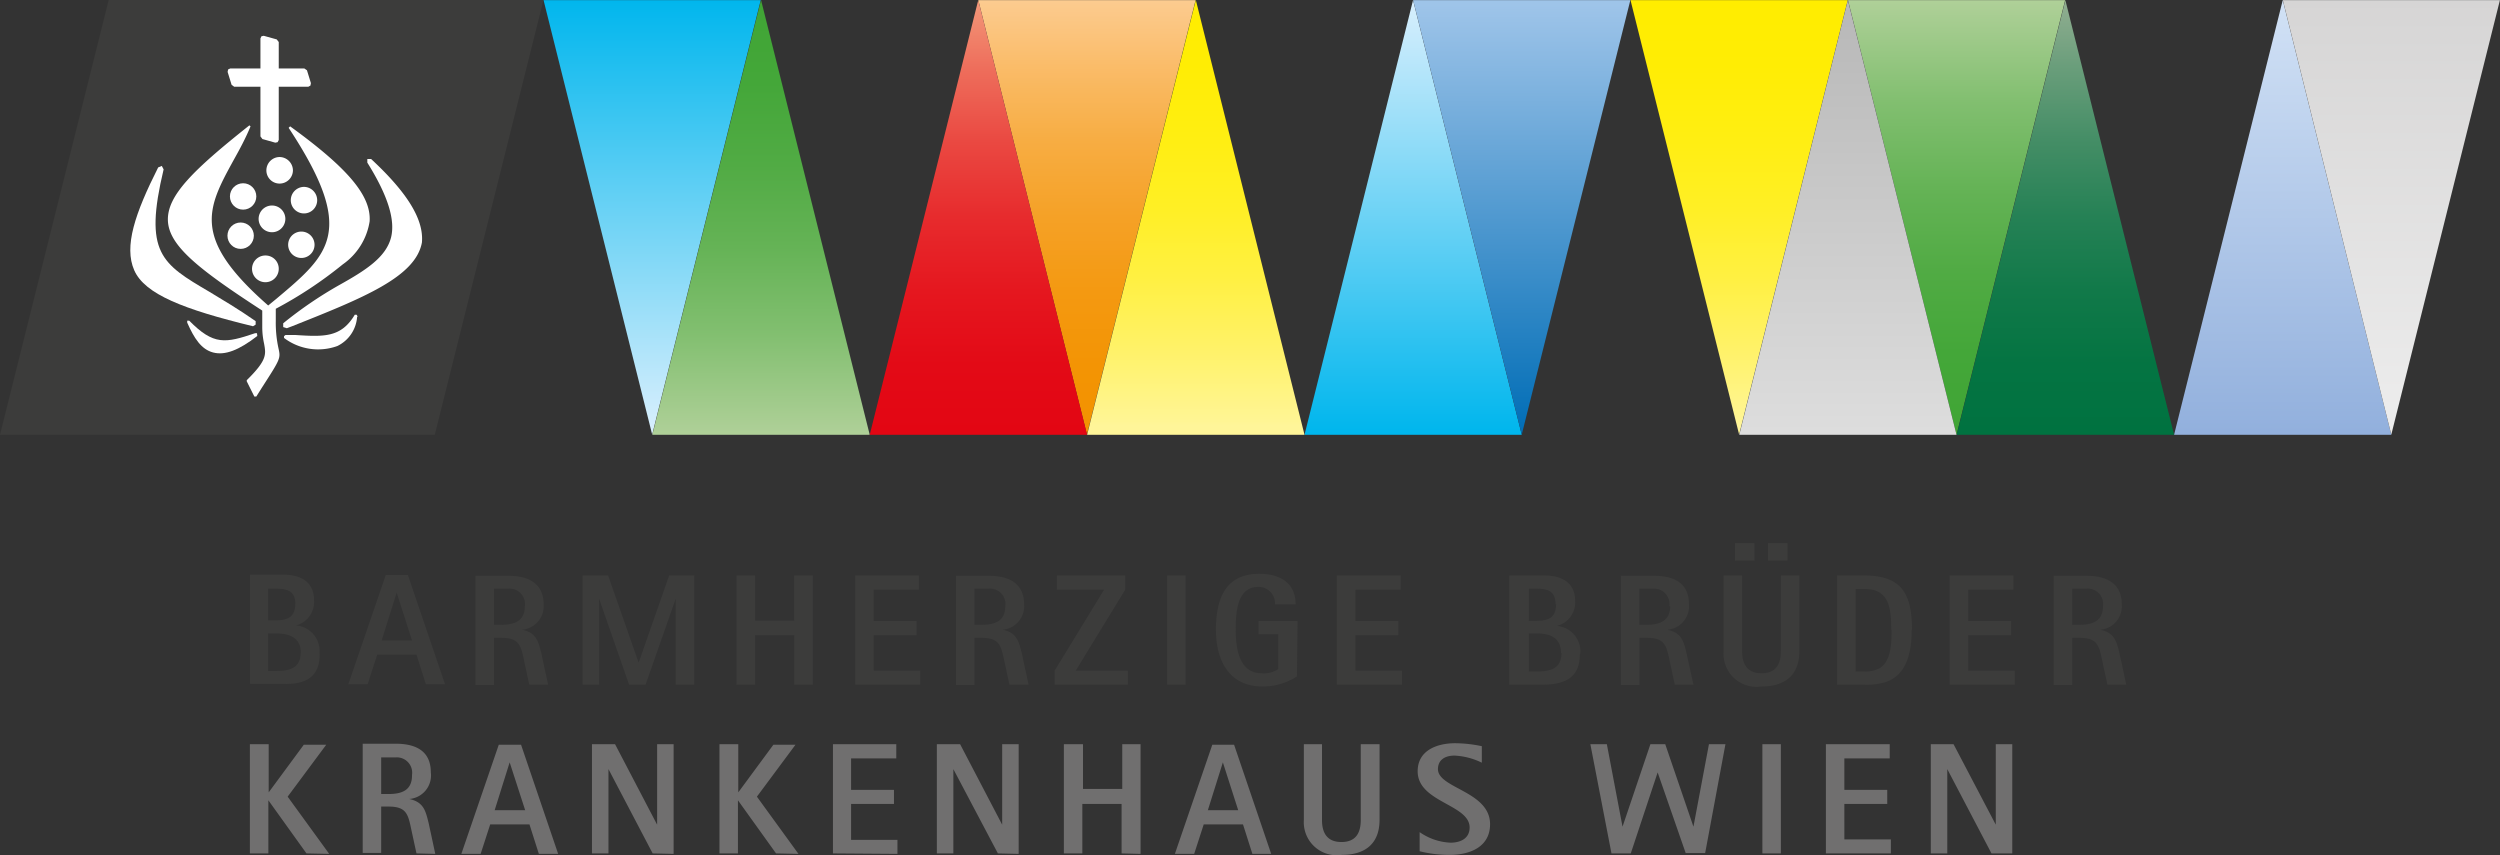 <?xml version='1.0' encoding='utf-8'?><svg id="Layer_1" data-name="Layer 1" xmlns="http://www.w3.org/2000/svg" xmlns:xlink="http://www.w3.org/1999/xlink" viewBox="0 0 151.57 51.85"><rect x="0" y="0" width="151.57" height="51.85" fill="#333333" stroke="none"/><defs><style>.cls-1{fill:none;}.cls-2{clip-path:url(#clip-path);}.cls-3{fill:#3c3c3b;}.cls-4{fill:#fff;}.cls-5{clip-path:url(#clip-path-2);}.cls-6{clip-path:url(#clip-path-3);}.cls-7{fill:url(#linear-gradient);}.cls-8{clip-path:url(#clip-path-4);}.cls-9{fill:url(#linear-gradient-2);}.cls-10{clip-path:url(#clip-path-5);}.cls-11{fill:url(#linear-gradient-3);}.cls-12{clip-path:url(#clip-path-6);}.cls-13{fill:url(#linear-gradient-4);}.cls-14{clip-path:url(#clip-path-7);}.cls-15{clip-path:url(#clip-path-8);}.cls-16{fill:url(#linear-gradient-5);}.cls-17{clip-path:url(#clip-path-9);}.cls-18{fill:url(#linear-gradient-6);}.cls-19{clip-path:url(#clip-path-10);}.cls-20{fill:url(#linear-gradient-7);}.cls-21{clip-path:url(#clip-path-11);}.cls-22{fill:url(#linear-gradient-8);}.cls-23{clip-path:url(#clip-path-12);}.cls-24{clip-path:url(#clip-path-13);}.cls-25{fill:url(#linear-gradient-9);}.cls-26{clip-path:url(#clip-path-14);}.cls-27{clip-path:url(#clip-path-15);}.cls-28{fill:url(#linear-gradient-10);}.cls-29{clip-path:url(#clip-path-16);}.cls-30{fill:url(#linear-gradient-11);}.cls-31{clip-path:url(#clip-path-17);}.cls-32{fill:url(#linear-gradient-12);}.cls-33{clip-path:url(#clip-path-18);}.cls-34{clip-path:url(#clip-path-19);}.cls-35{fill:url(#linear-gradient-13);}.cls-36{fill:#706f6f;}</style><clipPath id="clip-path" transform="translate(-1.5 -1.17)"><polyline class="cls-1" points="0 56.69 154.57 56.69 154.57 -0.33 0 -0.33 0 53.01"/></clipPath><clipPath id="clip-path-2" transform="translate(-1.5 -1.17)"><polyline class="cls-1" points="33 28.98 49.09 28.98 49.09 -0.28 33 -0.28 33 28.98"/></clipPath><clipPath id="clip-path-3" transform="translate(-1.5 -1.17)"><polyline class="cls-1" points="41.04 27.52 34.45 1.16 47.63 1.16 41.04 27.52"/></clipPath><linearGradient id="linear-gradient" x1="-0.3" y1="58.62" x2="0.7" y2="58.62" gradientTransform="matrix(0, 26.36, 26.36, 0, -1505.77, 7.82)" gradientUnits="userSpaceOnUse"><stop offset="0" stop-color="#00b6ed"/><stop offset="1" stop-color="#d9effd"/></linearGradient><clipPath id="clip-path-4" transform="translate(-1.5 -1.17)"><polyline class="cls-1" points="67.4 27.52 60.81 1.16 73.99 1.16 67.4 27.52"/></clipPath><linearGradient id="linear-gradient-2" x1="0.32" y1="59.3" x2="1.32" y2="59.3" gradientTransform="matrix(0, -26.36, -26.36, 0, 1629.13, 34.84)" gradientUnits="userSpaceOnUse"><stop offset="0" stop-color="#f39200"/><stop offset="0.16" stop-color="#f39404"/><stop offset="0.33" stop-color="#f49911"/><stop offset="0.5" stop-color="#f5a126"/><stop offset="0.68" stop-color="#f7ad43"/><stop offset="0.85" stop-color="#fabc69"/><stop offset="1" stop-color="#fccb8f"/></linearGradient><clipPath id="clip-path-5" transform="translate(-1.5 -1.17)"><polyline class="cls-1" points="47.64 1.17 54.23 27.53 41.05 27.53 47.64 1.17"/></clipPath><linearGradient id="linear-gradient-3" x1="-0.3" y1="58.62" x2="0.7" y2="58.62" gradientTransform="matrix(0, 26.36, 26.36, 0, -1499.1, 7.9)" gradientUnits="userSpaceOnUse"><stop offset="0" stop-color="#40a535"/><stop offset="0.19" stop-color="#44a739"/><stop offset="0.38" stop-color="#51ab44"/><stop offset="0.57" stop-color="#65b356"/><stop offset="0.77" stop-color="#82bf70"/><stop offset="0.96" stop-color="#a7cd91"/><stop offset="1" stop-color="#afd098"/></linearGradient><clipPath id="clip-path-6" transform="translate(-1.5 -1.17)"><polyline class="cls-1" points="60.81 1.17 67.41 27.53 54.23 27.53 60.81 1.17"/></clipPath><linearGradient id="linear-gradient-4" x1="-0.3" y1="58.62" x2="0.7" y2="58.62" gradientTransform="matrix(0, 26.36, 26.36, 0, -1485.92, 7.9)" gradientUnits="userSpaceOnUse"><stop offset="0" stop-color="#f39879"/><stop offset="0.16" stop-color="#ee6d5b"/><stop offset="0.33" stop-color="#ea4841"/><stop offset="0.5" stop-color="#e72b2d"/><stop offset="0.67" stop-color="#e5171f"/><stop offset="0.84" stop-color="#e30a16"/><stop offset="1" stop-color="#e30613"/></linearGradient><clipPath id="clip-path-7" transform="translate(-1.5 -1.17)"><polyline class="cls-1" points="79.13 28.98 95.22 28.98 95.22 -0.28 79.13 -0.28 79.13 28.98"/></clipPath><clipPath id="clip-path-8" transform="translate(-1.5 -1.17)"><polyline class="cls-1" points="87.17 1.17 93.76 27.53 80.59 27.53 87.17 1.17"/></clipPath><linearGradient id="linear-gradient-5" x1="-0.3" y1="58.62" x2="0.7" y2="58.62" gradientTransform="matrix(0, 26.36, 26.36, 0, -1459.64, 7.82)" gradientUnits="userSpaceOnUse"><stop offset="0" stop-color="#d9effd"/><stop offset="1" stop-color="#00b6ed"/></linearGradient><clipPath id="clip-path-9" transform="translate(-1.5 -1.17)"><polyline class="cls-1" points="93.76 27.52 87.17 1.16 100.35 1.16 93.76 27.52"/></clipPath><linearGradient id="linear-gradient-6" x1="-0.3" y1="58.62" x2="0.7" y2="58.62" gradientTransform="matrix(0, 26.36, 26.36, 0, -1452.98, 7.9)" gradientUnits="userSpaceOnUse"><stop offset="0" stop-color="#9ec4e9"/><stop offset="0.01" stop-color="#9ec4e9"/><stop offset="1" stop-color="#006db6"/></linearGradient><clipPath id="clip-path-10" transform="translate(-1.5 -1.17)"><polyline class="cls-1" points="74 1.17 80.59 27.53 67.41 27.53 74 1.17"/></clipPath><linearGradient id="linear-gradient-7" x1="-0.3" y1="58.62" x2="0.7" y2="58.62" gradientTransform="matrix(0, 26.36, 26.36, 0, -1472.75, 7.9)" gradientUnits="userSpaceOnUse"><stop offset="0" stop-color="#ffed00"/><stop offset="0.15" stop-color="#ffed04"/><stop offset="0.31" stop-color="#fe1"/><stop offset="0.48" stop-color="#ffef25"/><stop offset="0.64" stop-color="#fff042"/><stop offset="0.8" stop-color="#fff267"/><stop offset="0.97" stop-color="#fff594"/><stop offset="0.98" stop-color="#fff599"/><stop offset="1" stop-color="#fff599"/></linearGradient><clipPath id="clip-path-11" transform="translate(-1.5 -1.17)"><polyline class="cls-1" points="120.12 27.52 113.53 1.16 126.71 1.16 120.12 27.52"/></clipPath><linearGradient id="linear-gradient-8" x1="0.32" y1="59.3" x2="1.32" y2="59.3" gradientTransform="matrix(0, -26.36, -26.36, 0, 1681.85, 34.84)" xlink:href="#linear-gradient-3"/><clipPath id="clip-path-12" transform="translate(-1.5 -1.17)"><polyline class="cls-1" points="131.85 28.98 147.94 28.98 147.94 -0.28 131.85 -0.28 131.85 28.98"/></clipPath><clipPath id="clip-path-13" transform="translate(-1.5 -1.17)"><polyline class="cls-1" points="139.9 1.17 146.48 27.53 133.31 27.53 139.9 1.17"/></clipPath><linearGradient id="linear-gradient-9" x1="-0.3" y1="58.62" x2="0.7" y2="58.62" gradientTransform="matrix(0, 26.36, 26.36, 0, -1406.92, 7.82)" gradientUnits="userSpaceOnUse"><stop offset="0" stop-color="#d1e1f5"/><stop offset="0.01" stop-color="#d1e1f5"/><stop offset="1" stop-color="#92b0dd"/></linearGradient><clipPath id="clip-path-14" transform="translate(-1.5 -1.17)"><polyline class="cls-1" points="138.45 28.98 154.53 28.98 154.53 -0.28 138.45 -0.28 138.45 28.98"/></clipPath><clipPath id="clip-path-15" transform="translate(-1.5 -1.17)"><polyline class="cls-1" points="146.48 27.52 139.9 1.16 153.07 1.16 146.48 27.52"/></clipPath><linearGradient id="linear-gradient-10" x1="-0.3" y1="58.62" x2="0.7" y2="58.62" gradientTransform="matrix(0, 26.36, 26.36, 0, -1400.33, 7.82)" gradientUnits="userSpaceOnUse"><stop offset="0" stop-color="#d6d5d5"/><stop offset="0.99" stop-color="#ededed"/><stop offset="1" stop-color="#ededed"/></linearGradient><clipPath id="clip-path-16" transform="translate(-1.5 -1.17)"><polyline class="cls-1" points="126.72 1.17 133.31 27.53 120.13 27.53 126.72 1.17"/></clipPath><linearGradient id="linear-gradient-11" x1="-0.3" y1="58.62" x2="0.7" y2="58.62" gradientTransform="matrix(0, 26.36, 26.36, 0, -1420.03, 7.9)" gradientUnits="userSpaceOnUse"><stop offset="0" stop-color="#92ae91"/><stop offset="0.16" stop-color="#689d7a"/><stop offset="0.33" stop-color="#438d65"/><stop offset="0.5" stop-color="#258155"/><stop offset="0.67" stop-color="#117949"/><stop offset="0.84" stop-color="#047442"/><stop offset="1" stop-color="#007240"/></linearGradient><clipPath id="clip-path-17" transform="translate(-1.5 -1.17)"><polyline class="cls-1" points="106.94 27.52 100.35 1.16 113.53 1.16 106.94 27.52"/></clipPath><linearGradient id="linear-gradient-12" x1="-0.3" y1="58.62" x2="0.7" y2="58.62" gradientTransform="matrix(0, 26.36, 26.36, 0, -1439.79, 7.9)" xlink:href="#linear-gradient-7"/><clipPath id="clip-path-18" transform="translate(-1.5 -1.17)"><polyline class="cls-1" points="105.49 28.98 121.58 28.98 121.58 -0.28 105.49 -0.28 105.49 28.98"/></clipPath><clipPath id="clip-path-19" transform="translate(-1.5 -1.17)"><polyline class="cls-1" points="113.53 1.17 120.12 27.53 106.95 27.53 113.53 1.17"/></clipPath><linearGradient id="linear-gradient-13" x1="-0.3" y1="58.62" x2="0.7" y2="58.62" gradientTransform="matrix(0, 26.36, 26.36, 0, -1433.28, 7.82)" gradientUnits="userSpaceOnUse"><stop offset="0" stop-color="#b7b7b7"/><stop offset="1" stop-color="#ddd"/></linearGradient></defs><g class="cls-2"><polygon class="cls-3" points="6.59 0 32.95 0 26.36 26.36 0 26.36 6.59 0"/><path class="cls-4" d="M17,20.85,17,20.64c-1.06-.74-2-1.29-2.79-1.77-2.93-1.72-4-2.36-2.79-7.43l-.11-.21-.22.09C9.69,14.1,9,16.11,9.64,17.56s3,2.37,7.2,3.39Z" transform="translate(-1.5 -1.17)"/><path class="cls-4" d="M24,10.81h-.23l0,.22c1.25,2,1.7,3.47,1.44,4.53-.31,1.22-1.55,2-3.12,2.88a24.51,24.51,0,0,0-3.42,2.33l0,.23.22.07.29-.11c4.36-1.73,7.52-3,7.9-5.09C27.2,14.51,26.25,12.9,24,10.81Z" transform="translate(-1.5 -1.17)"/><path class="cls-4" d="M23.18,20.35v0l-.06-.1-.11,0c-.83,1.4-1.88,1.34-3.61,1.23l-.59,0-.09.07,0,.11a3.43,3.43,0,0,0,3.23.49,2.13,2.13,0,0,0,1.2-1.76" transform="translate(-1.5 -1.17)"/><path class="cls-4" d="M17.08,21.37l-.11,0c-1.81.61-2.51.75-4-.76l-.12,0,0,.12c.42.95.85,1.62,1.57,1.81s1.57-.14,2.68-1Z" transform="translate(-1.5 -1.17)"/><circle class="cls-4" cx="14.74" cy="11.91" r="0.8"/><path class="cls-4" d="M17.77,19.7c-4.7-4.11-3.71-5.9-2.08-8.87.34-.61.69-1.25,1-2l-.07-.06c-3.41,2.71-5,4.26-4.94,5.78S13.55,17.5,17.4,20V21a4.69,4.69,0,0,0,.11,1c.12.66.19,1-1.05,2.22v.07l.46.92.06,0,.06,0,.34-.54c1.14-1.77,1.14-1.77,1-2.4a7.18,7.18,0,0,1-.16-1.63v-.75a24.92,24.92,0,0,0,4.06-2.69,3.91,3.91,0,0,0,1.63-2.61c.1-1.54-1.3-3.21-4.82-5.76L19,8.92c4.13,6.27,2.5,7.64-.75,10.37l-.5.41" transform="translate(-1.5 -1.17)"/><path class="cls-4" d="M18.45,10.69a.81.81,0,0,0-.8.81.8.8,0,0,0,.8.8.81.81,0,0,0,.81-.8A.82.82,0,0,0,18.45,10.69Z" transform="translate(-1.5 -1.17)"/><path class="cls-4" d="M19.93,12.5a.81.81,0,0,0-.8.81.8.8,0,1,0,1.6,0A.81.81,0,0,0,19.93,12.5Z" transform="translate(-1.5 -1.17)"/><path class="cls-4" d="M18,13.63a.81.81,0,1,0,.8.81A.81.81,0,0,0,18,13.63Z" transform="translate(-1.5 -1.17)"/><circle class="cls-4" cx="14.59" cy="14.29" r="0.8"/><path class="cls-4" d="M17.6,16.66a.81.81,0,1,0,.8.8A.8.8,0,0,0,17.6,16.66Z" transform="translate(-1.5 -1.17)"/><path class="cls-4" d="M19.77,15.21a.8.8,0,1,0,.8.8A.8.8,0,0,0,19.77,15.21Z" transform="translate(-1.5 -1.17)"/><polygon class="cls-4" points="18.85 5.04 18.61 4.26 18.45 4.15 16.9 4.15 16.9 2.55 16.78 2.39 15.99 2.17 15.85 2.2 15.79 2.33 15.79 4.15 13.96 4.15 13.83 4.21 13.8 4.36 14.04 5.14 14.2 5.26 15.79 5.26 15.79 8.27 15.91 8.43 16.69 8.65 16.83 8.62 16.9 8.49 16.9 5.26 18.69 5.26 18.82 5.19 18.85 5.04"/><g class="cls-5"><g class="cls-6"><polyline class="cls-7" points="46.12 0.01 32.96 0.01 32.96 0.03 39.54 26.36 46.12 0.01"/></g></g><g class="cls-8"><rect class="cls-9" x="59.3" y="0.01" width="13.18" height="26.36"/></g><g class="cls-10"><rect class="cls-11" x="39.54" y="0.01" width="13.18" height="26.36"/></g><g class="cls-12"><rect class="cls-13" x="52.73" y="0.01" width="13.18" height="26.36"/></g><g class="cls-14"><g class="cls-15"><polyline class="cls-16" points="85.67 0.01 85.67 0.01 79.08 26.36 92.26 26.36 85.67 0.01"/></g></g><g class="cls-17"><rect class="cls-18" x="85.67" y="0.01" width="13.18" height="26.36"/></g><g class="cls-19"><rect class="cls-20" x="65.9" y="0.01" width="13.18" height="26.36"/></g><g class="cls-21"><polyline class="cls-22" points="125.2 0.01 112.04 0.01 118.62 26.36 125.2 0.03 125.2 0.01"/></g><g class="cls-23"><g class="cls-24"><polyline class="cls-25" points="138.4 0.01 138.39 0.01 131.81 26.36 144.98 26.36 138.4 0.01"/></g></g><g class="cls-26"><g class="cls-27"><polyline class="cls-28" points="151.57 0.01 138.4 0.01 144.98 26.36 151.57 0.01"/></g></g><g class="cls-29"><polyline class="cls-30" points="125.22 0.01 118.63 26.36 131.81 26.36 125.22 0.01"/></g><g class="cls-31"><polyline class="cls-32" points="112.03 0.01 98.86 0.01 98.86 0.03 105.44 26.36 112.03 0.01"/></g><g class="cls-33"><g class="cls-34"><polyline class="cls-35" points="112.04 0.01 112.03 0.01 105.45 26.36 118.62 26.36 112.04 0.01"/></g></g><path class="cls-3" d="M129,37.92c0,.91-.64,1.13-1.43,1.13h-.44V36.86H128A.93.93,0,0,1,129,37.92Zm1.41,4.76-.4-1.86c-.19-.76-.3-1.29-1.18-1.47v0a1.43,1.43,0,0,0,1.31-1.53c0-1.34-1-1.74-2.13-1.74h-2v6.62h1.12V39.84h.44c1.09,0,1.19.45,1.39,1.41l.31,1.43Zm-6.76,0v-.85h-2.82V39.68h2.6v-.86h-2.6v-1.9h2.74v-.86h-3.87v6.62Zm-7.47-3.33c0,.72,0,1.9-.72,2.33a1.82,1.82,0,0,1-.94.2H114v-5h.52C116.07,36.86,116.16,38.09,116.16,39.35Zm1.24,0c0-2.16-.61-3.29-2.9-3.29h-1.64v6.62h1.64a3.94,3.94,0,0,0,1.28-.15C117.15,42.1,117.4,40.62,117.4,39.35Zm-9.55-4.19V34.1h-1.18v1.06Zm2,0V34.1h-1.18v1.06Zm.72.9h-1.12v4.6c0,.79-.32,1.33-1.17,1.33s-1.18-.54-1.18-1.33v-4.6H106v4.6a2,2,0,0,0,2.3,2.13c1.4,0,2.29-.67,2.29-2.13Zm-7.83,1.86c0,.91-.65,1.13-1.43,1.13h-.44V36.86h.88A.93.93,0,0,1,102.71,37.92Zm1.41,4.76-.41-1.86c-.18-.76-.29-1.29-1.18-1.47v0a1.43,1.43,0,0,0,1.32-1.53c0-1.34-.95-1.74-2.13-1.74h-2v6.62h1.13V39.84h.44c1.09,0,1.19.45,1.39,1.41l.31,1.43Zm-8-1.93c0,1-.72,1.13-1.53,1.13h-.45V39.57h.45C95.42,39.57,96.14,39.8,96.14,40.75Zm-.33-2.94c0,.82-.48,1-1.2,1h-.45V36.86h.45C95.33,36.86,95.81,37,95.81,37.81Zm1.47,3a1.55,1.55,0,0,0-1.43-1.69v0A1.47,1.47,0,0,0,97,37.62c0-1.16-.85-1.56-1.88-1.56H93v6.62h2C96.34,42.68,97.28,42.28,97.28,40.85ZM86.5,42.68v-.85H83.68V39.68h2.6v-.86h-2.6v-1.9h2.74v-.86H82.55v6.62Zm-6.33-3.86H77.8v.8H79v2.11a1.53,1.53,0,0,1-1,.26c-1.4,0-1.58-1.55-1.58-2.63s.08-2.61,1.38-2.61a1,1,0,0,1,1,1.06h1.25c0-1.35-1-1.85-2.21-1.85-2.09,0-2.62,1.58-2.62,3.4s.78,3.43,2.82,3.43a3.78,3.78,0,0,0,2.09-.61Zm-6.79,3.86V36.06H72.26v6.62Zm-3.5,0v-.85H66.72l3-4.91v-.86H65.58v.86h2.86l-3,4.91v.85Zm-7.43-4.76c0,.91-.64,1.13-1.43,1.13h-.44V36.86h.88A.93.93,0,0,1,62.45,37.92Zm1.41,4.76-.4-1.86c-.19-.76-.3-1.29-1.18-1.47v0a1.43,1.43,0,0,0,1.31-1.53c0-1.34-1-1.74-2.13-1.74h-2v6.62h1.12V39.84H61c1.09,0,1.19.45,1.39,1.41l.31,1.43Zm-6.57,0v-.85H54.47V39.68h2.6v-.86h-2.6v-1.9h2.74v-.86H53.35v6.62Zm-6.51,0V36.06H49.65V38.8H47.28V36.06H46.15v6.62h1.13v-3h2.37v3Zm-7.19,0V36.06H42.07l-1.85,5.29h0l-1.85-5.29H36.82v6.62h1V37.46h0l1.82,5.22h1l1.83-5.22h0v5.22ZM33.32,37.92c0,.91-.64,1.13-1.43,1.13h-.44V36.86h.88A.93.93,0,0,1,33.32,37.92Zm1.41,4.76-.4-1.86c-.19-.76-.3-1.29-1.18-1.47v0a1.43,1.43,0,0,0,1.31-1.53c0-1.34-1-1.74-2.13-1.74h-2v6.62h1.12V39.84h.44c1.09,0,1.19.45,1.39,1.41l.31,1.43ZM26.48,40H24.64l.91-2.9h0Zm2,2.65-2.25-6.62H24.89l-2.27,6.62h1.17l.58-1.79h2.38l.57,1.79Zm-8.75-1.93c0,1-.72,1.13-1.53,1.13h-.45V39.57h.45C19,39.57,19.74,39.8,19.74,40.75Zm-.33-2.94c0,.82-.48,1-1.2,1h-.45V36.86h.45C18.93,36.86,19.41,37,19.41,37.81Zm1.47,3a1.55,1.55,0,0,0-1.43-1.69v0a1.47,1.47,0,0,0,1.1-1.52c0-1.16-.85-1.56-1.88-1.56h-2v6.62h2C19.94,42.68,20.88,42.28,20.88,40.85Z" transform="translate(-1.5 -1.17)"/><path class="cls-36" d="M123.5,52.91V46.29h-1v4.88h0l-2.56-4.88h-1.38v6.62h1V47.8h0l2.68,5.11Zm-7.36,0v-.85h-2.82V49.91h2.6v-.85h-2.6V47.15h2.75v-.86H112.2v6.62Zm-6.67,0V46.29h-1.12v6.62Zm-3.36-6.62h-1l-.94,5h0l-1.71-5h-.9l-1.69,5h0l-.95-5h-1l1.28,6.62h1.17L102,48h0l1.7,4.89h1.18ZM91.84,51.14c0-2-3.16-2.17-3.16-3.34,0-.59.47-.82,1-.82a4.21,4.21,0,0,1,1.66.43v-1a8.12,8.12,0,0,0-1.62-.18c-1.09,0-2.27.43-2.27,1.7,0,1.89,3.15,2,3.15,3.41,0,.67-.56.92-1.16.92a3.53,3.53,0,0,1-1.87-.64v1.16A7.43,7.43,0,0,0,89.4,53C90.6,53,91.84,52.53,91.84,51.14Zm-6.7-4.85H84v4.6c0,.79-.31,1.33-1.17,1.33s-1.18-.54-1.18-1.33v-4.6H80.55v4.6A2,2,0,0,0,82.85,53c1.4,0,2.29-.66,2.29-2.13Zm-8.57,4H74.73l.91-2.9h0Zm2,2.65-2.25-6.62H75l-2.27,6.62h1.17l.58-1.79h2.38l.57,1.79Zm-7.92,0V46.29H69.54V49H67.16V46.29H66v6.62h1.12v-3h2.38v3Zm-7.39,0V46.29h-1v4.88h0l-2.55-4.88H58.3v6.62h1V47.8h0L62,52.91Zm-7.35,0v-.85H53.1V49.91h2.6v-.85H53.1V47.15h2.74v-.86H52v6.62Zm-6,0-2.52-3.47,2.34-3.15H48.39l-2.13,2.89h0V46.29H45.12v6.62h1.12V49.69h0l2.31,3.22Zm-7.57,0V46.29h-1v4.88h0l-2.55-4.88H37.39v6.62h1V47.8h0l2.68,5.11Zm-9-2.65H31.49l.91-2.9h0Zm2,2.65-2.25-6.62H31.74l-2.27,6.62h1.17l.58-1.79H33.6l.57,1.79Zm-8.86-4.76c0,.92-.64,1.13-1.43,1.13h-.44V47.09h.88A.93.93,0,0,1,26.48,48.15Zm1.41,4.76-.4-1.86c-.19-.76-.3-1.28-1.18-1.47v0A1.43,1.43,0,0,0,27.62,48c0-1.33-.95-1.74-2.13-1.74h-2v6.62h1.12V50.07h.44c1.09,0,1.19.45,1.39,1.41l.31,1.43Zm-6.43,0-2.52-3.47,2.34-3.15H19.92l-2.13,2.89h0V46.29H16.65v6.62h1.12V49.69h0l2.31,3.22Z" transform="translate(-1.5 -1.17)"/></g></svg>